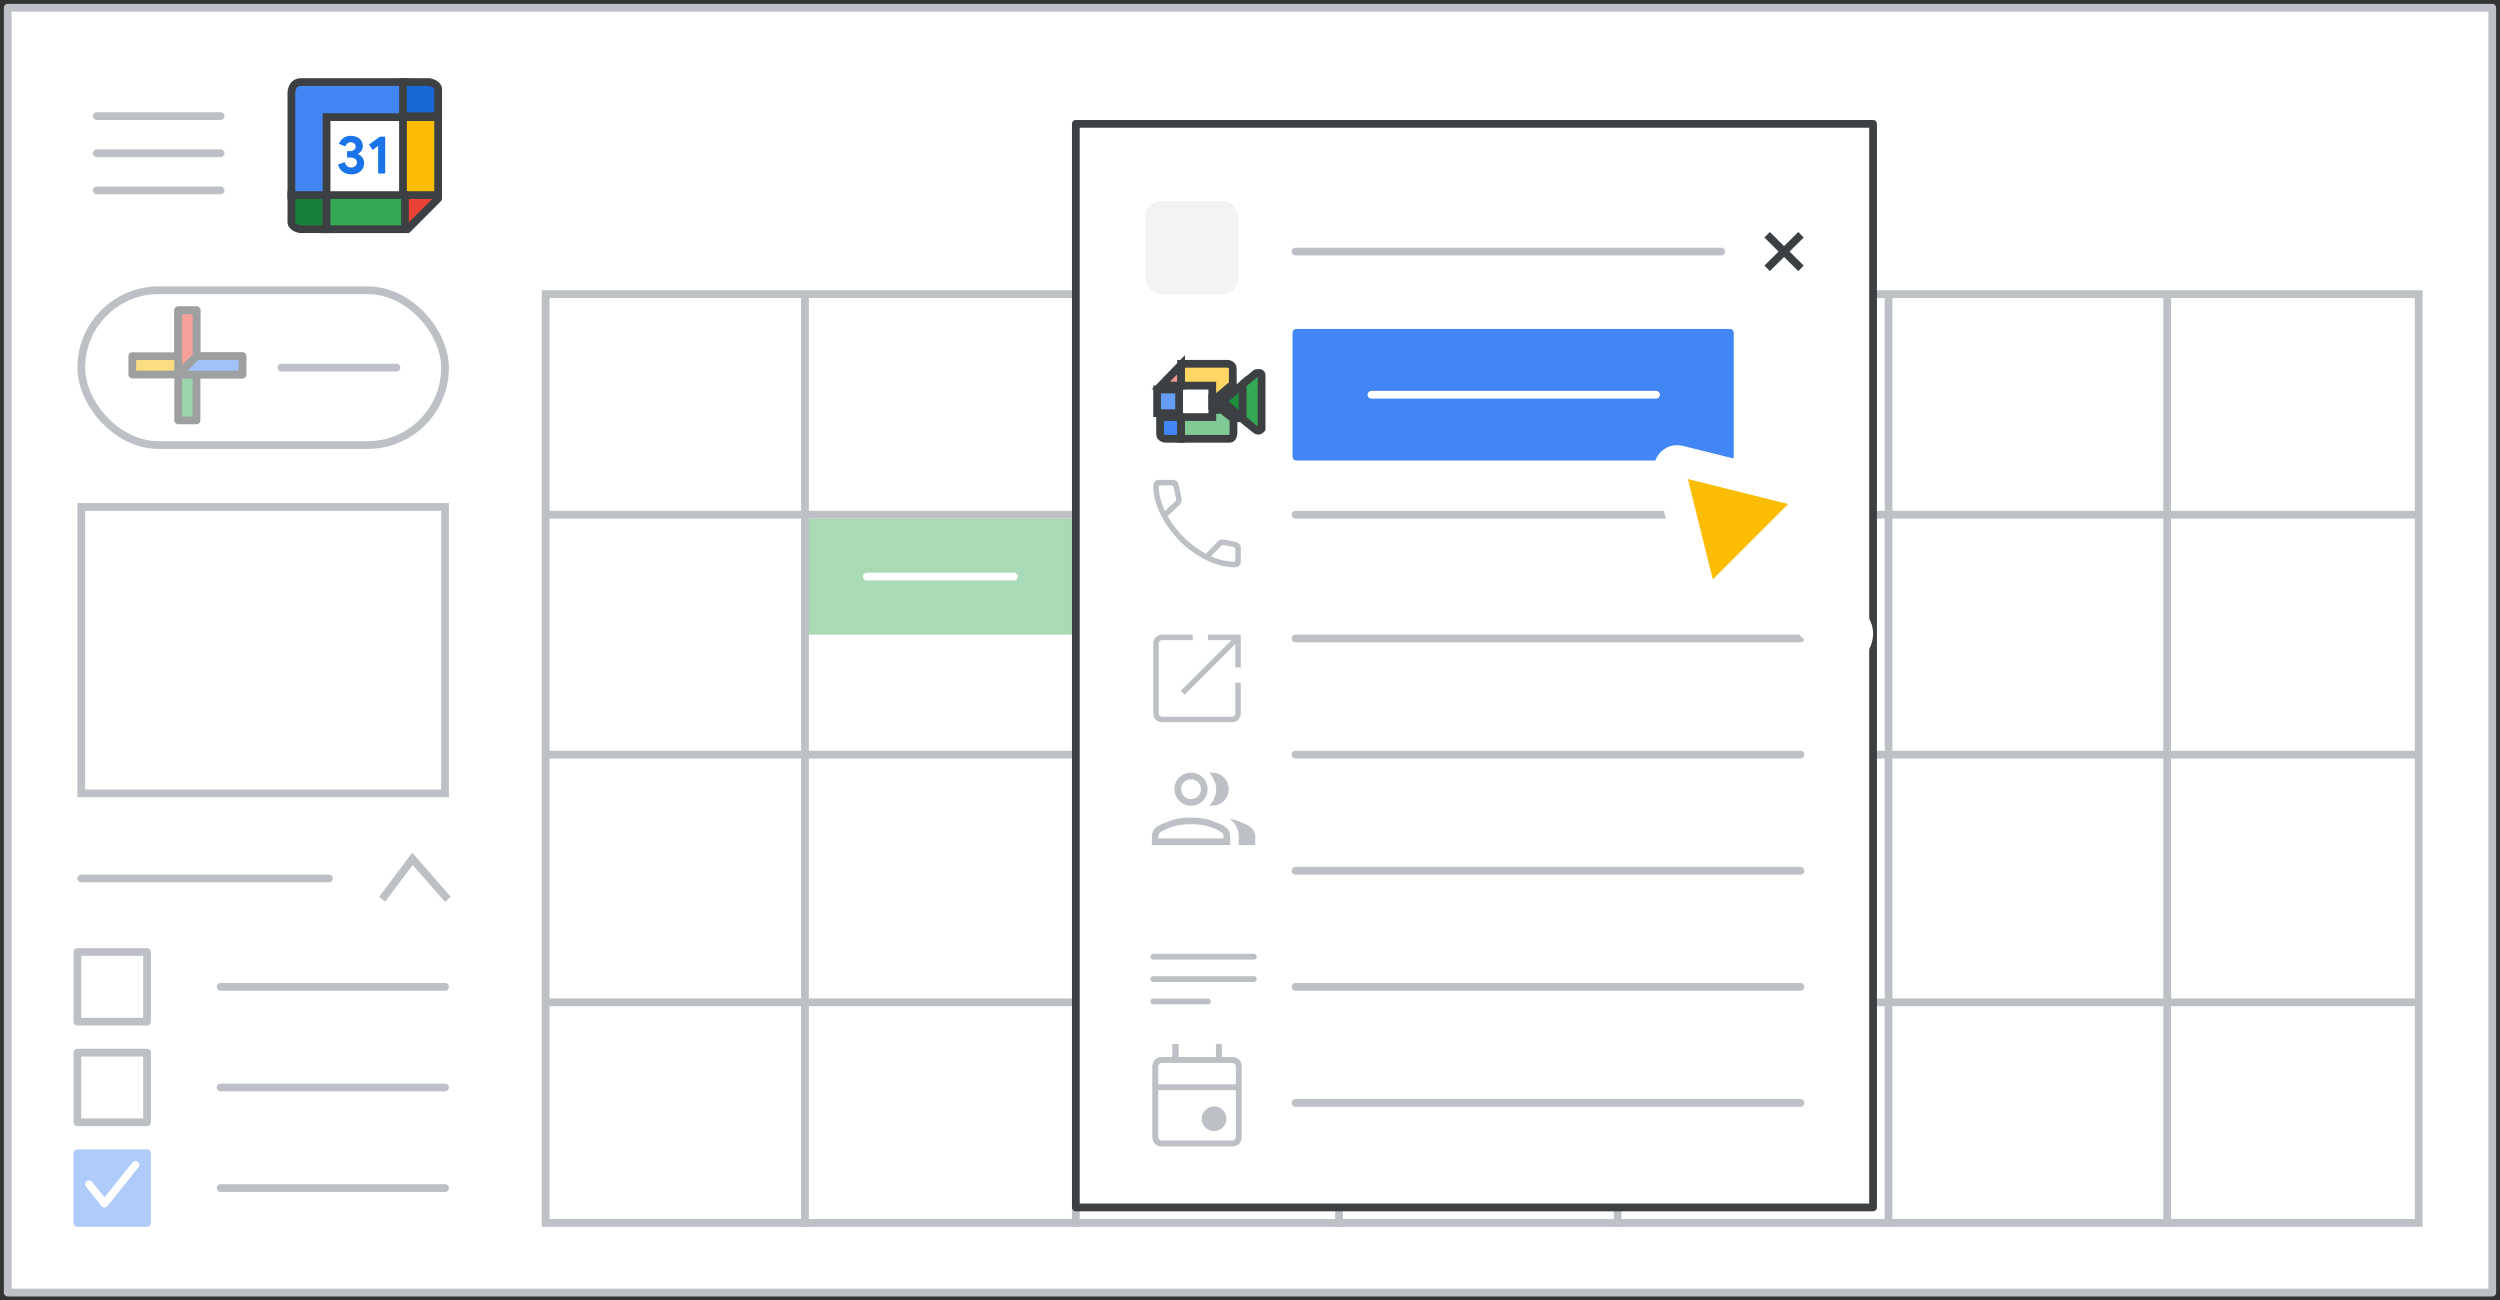 <svg width="323" height="168" viewBox="0 0 323 168" fill="none" xmlns="http://www.w3.org/2000/svg">
<rect x="0" y="0" width="323" height="168" fill="#333333" stroke="none"/>
<g id="meet-join-from-calendar-event">
<g id="meet-join-from-calendar-event_2">
<rect id="border and background" x="1" y="1" width="321" height="166" fill="white" stroke="#BDC1C6" stroke-linejoin="round"/>
<rect id="Rectangle" x="104" y="67" width="35" height="15" fill="#A8DAB5"/>
<g id="calendar grid">
<path id="Line 4" d="M70.632 66.5H312" stroke="#BDC1C6" stroke-linecap="square"/>
<path id="Line 4_2" d="M70.632 97.5H312" stroke="#BDC1C6" stroke-linecap="square"/>
<path id="Line 4_3" d="M70.632 129.5H312" stroke="#BDC1C6" stroke-linecap="square"/>
<path id="Line" d="M104 39V157.998" stroke="#BDC1C6" stroke-linecap="square"/>
<path id="Line_2" d="M139 39V157.998" stroke="#BDC1C6" stroke-linecap="square"/>
<path id="Line_3" d="M173 39V157.998" stroke="#BDC1C6" stroke-linecap="square"/>
<path id="Line_4" d="M209 39V157.998" stroke="#BDC1C6" stroke-linecap="square"/>
<path id="Line_5" d="M244 39V157.998" stroke="#BDC1C6" stroke-linecap="square"/>
<path id="Line_6" d="M280 39V157.998" stroke="#BDC1C6" stroke-linecap="square"/>
</g>
<rect id="calendar border" x="70.5" y="38" width="242" height="120" stroke="#BDC1C6"/>
<path id="Line Copy 6" d="M28.5 127.5H57.5" stroke="#BDC1C6" stroke-linecap="round"/>
<path id="Line Copy 6_2" d="M28.5 140.5H57.5" stroke="#BDC1C6" stroke-linecap="round"/>
<path id="Line Copy 6_3" d="M28.5 153.5H57.5" stroke="#BDC1C6" stroke-linecap="round"/>
<rect id="checkbox" x="10" y="123" width="9" height="9" stroke="#BDC1C6" stroke-linejoin="round"/>
<rect id="checkbox_2" x="10" y="136" width="9" height="9" stroke="#BDC1C6" stroke-linejoin="round"/>
<rect id="checkbox_3" x="10" y="149" width="9" height="9" fill="#AECBFA" stroke="#AECBFA" stroke-linejoin="round"/>
<path id="checkmark" d="M11.5 153L13.5 155.5L17.5 150.5" stroke="white" stroke-linecap="round" stroke-linejoin="round"/>
<g id="my calendars">
<path id="my calendars arrow" d="M49.365 116.191L53.289 110.96L57.865 116.191" stroke="#BDC1C6"/>
<path id="my calendars line" d="M10.5 113.5H42.5" stroke="#BDC1C6" stroke-linecap="round"/>
</g>
<g id="compose button">
<rect id="Rectangle Copy" x="10.5" y="37.5" width="47" height="20" rx="10" fill="white" stroke="#BDC1C6"/>
<path id="Line Copy 7" d="M36.35 47.5H51.222" stroke="#BDC1C6" stroke-linecap="round"/>
<g id="Plus" opacity="0.5">
<g id="Group">
<g id="Rectangle 2">
<rect id="Rectangle_2" x="23.019" y="40.093" width="2.37" height="14.222" fill="#34A853" stroke="#3C4043" stroke-linejoin="round"/>
</g>
<rect id="Rectangle_3" x="31.315" y="46.019" width="2.37" height="14.222" transform="rotate(90 31.315 46.019)" fill="#FBBC04" stroke="#3C4043" stroke-linejoin="round"/>
<path id="Rectangle_4" fill-rule="evenodd" clip-rule="evenodd" d="M23.019 40.093H25.389V47.204L23.019 48.389V40.093Z" fill="#EA4335" stroke="#3C4043" stroke-linejoin="round"/>
<path id="Rectangle_5" fill-rule="evenodd" clip-rule="evenodd" d="M31.315 46.019V48.389H23.018L25.389 46.019H31.315Z" fill="#4285F4" stroke="#3C4043" stroke-linejoin="round"/>
</g>
</g>
</g>
<g id="Calendar icon - illustrated">
<path id="Path 5" fill-rule="evenodd" clip-rule="evenodd" d="M37.647 25.206H42.195V29.616H38.79C38.79 29.616 37.646 29.438 37.646 28.66C37.646 27.882 37.647 25.206 37.647 25.206Z" fill="#188038" stroke="#3C4043"/>
<rect id="white bg" x="42.195" y="15.031" width="10.435" height="10.435" fill="white"/>
<path id="Path" fill-rule="evenodd" clip-rule="evenodd" d="M52.318 15.134H42.195V25.206H37.647V12.05C37.647 12.05 37.611 10.605 38.893 10.605C40.175 10.605 52.318 10.605 52.318 10.605V15.134Z" fill="#4285F4" stroke="#3C4043"/>
<g id="31">
<path id="Path_2" d="M45.377 22.53C44.973 22.53 44.617 22.423 44.309 22.21C44 21.996 43.788 21.686 43.672 21.277L44.535 20.937C44.59 21.164 44.69 21.339 44.834 21.462C44.978 21.585 45.158 21.646 45.377 21.646C45.576 21.646 45.749 21.586 45.895 21.465C46.041 21.345 46.114 21.192 46.114 21.006C46.114 20.807 46.036 20.648 45.881 20.53C45.725 20.411 45.516 20.352 45.251 20.352H44.841V19.524H45.217C45.42 19.524 45.593 19.474 45.735 19.371C45.876 19.269 45.947 19.121 45.947 18.926C45.947 18.768 45.889 18.639 45.773 18.537C45.657 18.435 45.509 18.384 45.328 18.384C45.138 18.384 44.985 18.435 44.869 18.537C44.753 18.639 44.672 18.766 44.625 18.919L43.797 18.578C43.895 18.3 44.074 18.059 44.337 17.855C44.599 17.651 44.931 17.549 45.335 17.549C45.632 17.549 45.897 17.605 46.131 17.716C46.365 17.827 46.547 17.979 46.677 18.171C46.807 18.364 46.872 18.581 46.872 18.822C46.872 19.077 46.813 19.295 46.695 19.476C46.577 19.657 46.434 19.789 46.267 19.872V19.928C46.499 20.021 46.687 20.167 46.83 20.366C46.974 20.566 47.046 20.807 47.046 21.09C47.046 21.363 46.977 21.609 46.837 21.827C46.698 22.045 46.502 22.217 46.249 22.342C45.997 22.467 45.706 22.53 45.377 22.53Z" fill="#1A73E8"/>
<path id="Path_3" d="M48.855 18.85L48.139 19.371L47.679 18.669L49.078 17.66H49.766V22.418H48.855V18.85Z" fill="#1A73E8"/>
</g>
<path id="Path 5_2" fill-rule="evenodd" clip-rule="evenodd" d="M56.612 15.015H52.064V10.605H55.469C55.469 10.605 56.613 10.783 56.613 11.561C56.613 12.339 56.612 15.015 56.612 15.015Z" fill="#1967D2" stroke="#3C4043"/>
<path id="Path 3" fill-rule="evenodd" clip-rule="evenodd" d="M52.065 30V25.324H56.95L52.065 30Z" fill="#EA4335"/>
<path id="Line_7" d="M56.6 25.652L52.653 29.617" stroke="#3C4043" stroke-linecap="round"/>
<path id="Path 2" fill-rule="evenodd" clip-rule="evenodd" d="M52.065 15.134H56.605V25.206H52.065L52.065 15.134Z" fill="#FBBC04" stroke="#3C4043"/>
<path id="Path 4" fill-rule="evenodd" clip-rule="evenodd" d="M42.195 25.206V29.616H52.318V25.206H42.195Z" fill="#34A853" stroke="#3C4043"/>
</g>
<rect id="Rectangle_6" x="10.5" y="65.5" width="47" height="37" stroke="#BDC1C6"/>
<g id="popup">
<rect id="popup bg" x="139" y="16" width="103" height="140" fill="white"/>
<rect id="popup bg_2" x="148" y="26" width="12" height="12" rx="2" fill="#F1F3F4"/>
<path id="add title text line" d="M167.381 66.5H232.622" stroke="#BDC1C6" stroke-linecap="round"/>
<g id="event_BASELINE_P900_24dp">
<g id="Shape">
<path fill-rule="evenodd" clip-rule="evenodd" d="M150.102 148C149.783 148 149.52 147.896 149.312 147.688C149.104 147.48 149 147.217 149 146.898V137.791C149 137.473 149.104 137.21 149.312 137.001C149.52 136.793 149.783 136.689 150.102 136.689H151.571V135H152.158V136.689H157.226V135H157.74V136.689H159.209C159.527 136.689 159.79 136.793 159.999 137.001C160.207 137.21 160.311 137.473 160.311 137.791V146.898C160.311 147.217 160.207 147.48 159.999 147.688C159.79 147.896 159.527 148 159.209 148H150.102ZM156.859 146.017C156.455 146.017 156.109 145.873 155.822 145.586C155.534 145.298 155.39 144.952 155.39 144.548C155.39 144.144 155.534 143.798 155.822 143.51C156.109 143.223 156.455 143.079 156.859 143.079C157.263 143.079 157.609 143.223 157.897 143.51C158.184 143.798 158.328 144.144 158.328 144.548C158.328 144.952 158.184 145.298 157.897 145.586C157.609 145.873 157.263 146.017 156.859 146.017ZM159.209 147.486H150.102C149.955 147.486 149.82 147.425 149.698 147.302C149.575 147.18 149.514 147.045 149.514 146.898V140.729H159.797V146.898C159.797 147.045 159.735 147.18 159.613 147.302C159.491 147.425 159.356 147.486 159.209 147.486ZM149.514 140.215H159.797V137.791C159.797 137.644 159.735 137.509 159.613 137.387C159.491 137.265 159.356 137.203 159.209 137.203H150.102C149.955 137.203 149.82 137.265 149.698 137.387C149.575 137.509 149.514 137.644 149.514 137.791V140.215Z" fill="#BDC1C6"/>
<path d="M151.571 136.689V136.814H151.696V136.689H151.571ZM151.571 135V134.875H151.446V135H151.571ZM152.158 135H152.283V134.875H152.158V135ZM152.158 136.689H152.033V136.814H152.158V136.689ZM157.226 136.689V136.814H157.351V136.689H157.226ZM157.226 135V134.875H157.101V135H157.226ZM157.74 135H157.865V134.875H157.74V135ZM157.74 136.689H157.615V136.814H157.74V136.689ZM155.822 145.586L155.733 145.674H155.733L155.822 145.586ZM155.822 143.51L155.733 143.422H155.733L155.822 143.51ZM157.897 143.51L157.985 143.422L157.985 143.422L157.897 143.51ZM157.897 145.586L157.985 145.674L157.985 145.674L157.897 145.586ZM149.698 147.302L149.786 147.214H149.786L149.698 147.302ZM149.514 140.729V140.604H149.389V140.729H149.514ZM159.797 140.729H159.922V140.604H159.797V140.729ZM159.613 147.302L159.525 147.214L159.613 147.302ZM159.797 140.215V140.34H159.922V140.215H159.797ZM149.514 140.215H149.389V140.34H149.514V140.215ZM159.613 137.387L159.525 137.475V137.475L159.613 137.387ZM149.224 147.776C149.457 148.01 149.753 148.125 150.102 148.125V147.875C149.814 147.875 149.583 147.782 149.401 147.599L149.224 147.776ZM148.875 146.898C148.875 147.247 148.99 147.543 149.224 147.776L149.401 147.599C149.218 147.417 149.125 147.186 149.125 146.898H148.875ZM148.875 137.791V146.898H149.125V137.791H148.875ZM149.224 136.913C148.99 137.147 148.875 137.443 148.875 137.791H149.125C149.125 137.503 149.218 137.272 149.401 137.09L149.224 136.913ZM150.102 136.564C149.753 136.564 149.457 136.679 149.224 136.913L149.401 137.09C149.583 136.907 149.814 136.814 150.102 136.814V136.564ZM151.571 136.564H150.102V136.814H151.571V136.564ZM151.446 135V136.689H151.696V135H151.446ZM152.158 134.875H151.571V135.125H152.158V134.875ZM152.283 136.689V135H152.033V136.689H152.283ZM157.226 136.564H152.158V136.814H157.226V136.564ZM157.101 135V136.689H157.351V135H157.101ZM157.74 134.875H157.226V135.125H157.74V134.875ZM157.865 136.689V135H157.615V136.689H157.865ZM159.209 136.564H157.74V136.814H159.209V136.564ZM160.087 136.913C159.853 136.679 159.557 136.564 159.209 136.564V136.814C159.497 136.814 159.728 136.907 159.91 137.09L160.087 136.913ZM160.436 137.791C160.436 137.443 160.321 137.147 160.087 136.913L159.91 137.09C160.093 137.272 160.186 137.503 160.186 137.791H160.436ZM160.436 146.898V137.791H160.186V146.898H160.436ZM160.087 147.776C160.321 147.543 160.436 147.247 160.436 146.898H160.186C160.186 147.186 160.093 147.417 159.91 147.599L160.087 147.776ZM159.209 148.125C159.557 148.125 159.853 148.01 160.087 147.776L159.91 147.599C159.728 147.782 159.497 147.875 159.209 147.875V148.125ZM150.102 148.125H159.209V147.875H150.102V148.125ZM155.733 145.674C156.044 145.985 156.421 146.142 156.859 146.142V145.892C156.488 145.892 156.174 145.762 155.91 145.497L155.733 145.674ZM155.265 144.548C155.265 144.985 155.422 145.363 155.733 145.674L155.91 145.497C155.645 145.233 155.515 144.919 155.515 144.548H155.265ZM155.733 143.422C155.422 143.733 155.265 144.111 155.265 144.548H155.515C155.515 144.178 155.645 143.863 155.91 143.599L155.733 143.422ZM156.859 142.954C156.421 142.954 156.044 143.111 155.733 143.422L155.91 143.599C156.174 143.334 156.488 143.204 156.859 143.204V142.954ZM157.985 143.422C157.674 143.111 157.296 142.954 156.859 142.954V143.204C157.229 143.204 157.544 143.334 157.808 143.599L157.985 143.422ZM158.453 144.548C158.453 144.111 158.296 143.733 157.985 143.422L157.808 143.599C158.072 143.863 158.203 144.177 158.203 144.548H158.453ZM157.985 145.674C158.296 145.363 158.453 144.985 158.453 144.548H158.203C158.203 144.919 158.072 145.233 157.808 145.498L157.985 145.674ZM156.859 146.142C157.296 146.142 157.674 145.985 157.985 145.674L157.808 145.497C157.544 145.762 157.229 145.892 156.859 145.892V146.142ZM150.102 147.611H159.209V147.361H150.102V147.611ZM149.609 147.391C149.751 147.532 149.916 147.611 150.102 147.611V147.361C149.994 147.361 149.89 147.317 149.786 147.214L149.609 147.391ZM149.389 146.898C149.389 147.084 149.468 147.249 149.609 147.391L149.786 147.214C149.683 147.11 149.639 147.006 149.639 146.898H149.389ZM149.389 140.729V146.898H149.639V140.729H149.389ZM159.797 140.604H149.514V140.854H159.797V140.604ZM159.922 146.898V140.729H159.672V146.898H159.922ZM159.701 147.391C159.843 147.249 159.922 147.084 159.922 146.898H159.672C159.672 147.006 159.628 147.11 159.525 147.214L159.701 147.391ZM159.209 147.611C159.395 147.611 159.56 147.532 159.701 147.391L159.525 147.214C159.421 147.317 159.317 147.361 159.209 147.361V147.611ZM159.797 140.09H149.514V140.34H159.797V140.09ZM159.672 137.791V140.215H159.922V137.791H159.672ZM159.525 137.475C159.628 137.579 159.672 137.683 159.672 137.791H159.922C159.922 137.605 159.843 137.44 159.701 137.299L159.525 137.475ZM159.209 137.328C159.317 137.328 159.421 137.372 159.525 137.475L159.701 137.299C159.56 137.157 159.395 137.078 159.209 137.078V137.328ZM150.102 137.328H159.209V137.078H150.102V137.328ZM149.786 137.475C149.89 137.372 149.994 137.328 150.102 137.328V137.078C149.916 137.078 149.751 137.157 149.609 137.299L149.786 137.475ZM149.639 137.791C149.639 137.683 149.683 137.579 149.786 137.475L149.609 137.299C149.468 137.44 149.389 137.605 149.389 137.791H149.639ZM149.639 140.215V137.791H149.389V140.215H149.639Z" fill="#BDC1C6"/>
</g>
</g>
<g id="format text icon">
<path id="add title text line_2" d="M149 123.607H162" stroke="#BDC1C6" stroke-width="0.75" stroke-linecap="round"/>
<path id="add title text line_3" d="M149 126.496H162" stroke="#BDC1C6" stroke-width="0.75" stroke-linecap="round"/>
<path id="add title text line_4" d="M149 129.385H156.081" stroke="#BDC1C6" stroke-width="0.75" stroke-linecap="round"/>
</g>
<g id="Logos/meet">
<g id="Group_2">
<rect id="Rectangle_7" x="149.5" y="50.324" width="2.838" height="3.06" fill="#669DF6" stroke="#3C4043"/>
<path id="Path_4" fill-rule="evenodd" clip-rule="evenodd" d="M152.599 47.119L149.977 49.824H152.599V47.119Z" fill="#F29891" stroke="#3C4043"/>
<path id="Path 2_2" fill-rule="evenodd" clip-rule="evenodd" d="M152.599 47H158.693C158.693 47 159.276 47.135 159.276 47.579C159.276 48.022 159.276 49.638 159.276 49.638L156.624 51.854V49.824H152.599V47Z" fill="#FDD663" stroke="#3C4043"/>
<path id="Path 3_2" fill-rule="evenodd" clip-rule="evenodd" d="M149.982 53.884H152.599V56.692H150.562C150.562 56.692 149.883 56.62 149.883 56.105C149.883 55.591 149.883 53.884 149.883 53.884H149.982Z" fill="#4285F4" stroke="#3C4043"/>
<path id="Path 4_2" fill-rule="evenodd" clip-rule="evenodd" d="M152.599 53.884H156.631V51.966L159.365 54.114V55.922C159.365 55.922 159.36 56.692 158.889 56.692C158.417 56.692 152.599 56.692 152.599 56.692V53.884Z" fill="#81C995" stroke="#3C4043"/>
<path id="Path 7" fill-rule="evenodd" clip-rule="evenodd" d="M157.991 52.429L160.42 54.54L160.359 53.966L158.034 51.967L157.95 52.038L157.991 52.429Z" fill="#81C995"/>
<path id="Path 5_3" fill-rule="evenodd" clip-rule="evenodd" d="M157.998 51.854L160.555 49.638V54.114L157.998 51.854Z" fill="#1E8E3E" stroke="#3C4043"/>
<g id="Path 6">
<path fill-rule="evenodd" clip-rule="evenodd" d="M160.555 49.638L162.265 48.232C162.265 48.232 163 48.008 163 48.472C163 48.935 163 55.407 163 55.407C163 55.407 162.688 55.785 162.356 55.596C162.139 55.473 161.561 54.999 160.622 54.173C160.6 54.154 160.555 54.114 160.555 54.114C160.555 54.114 160.555 51.904 160.555 49.693" fill="#34A853"/>
<path d="M160.555 49.638L162.265 48.232C162.265 48.232 163 48.008 163 48.472C163 48.935 163 55.407 163 55.407C163 55.407 162.688 55.785 162.356 55.596C162.139 55.473 161.561 54.999 160.622 54.173C160.6 54.154 160.555 54.114 160.555 54.114C160.555 54.114 160.555 51.904 160.555 49.693" stroke="#3C4043"/>
</g>
</g>
<rect id="Rectangle_8" x="156.538" y="52.385" width="1.077" height="1.077" fill="#3C4043"/>
<rect id="Rectangle_9" x="159.715" y="53.462" width="0.573" height="1.077" fill="#3C4043"/>
</g>
<g id="group_BASELINE_P900_24dp">
<g id="Shape_2">
<path fill-rule="evenodd" clip-rule="evenodd" d="M153.88 103.919C153.333 103.919 152.869 103.729 152.487 103.347C152.104 102.967 151.913 102.504 151.913 101.96C151.913 101.415 152.104 100.953 152.487 100.572C152.869 100.191 153.333 100 153.88 100C154.426 100 154.89 100.191 155.273 100.572C155.655 100.953 155.846 101.415 155.846 101.96C155.846 102.504 155.655 102.967 155.273 103.347C154.89 103.729 154.426 103.919 153.88 103.919ZM149 108.056V109H158.759V108.056C158.759 107.742 158.677 107.479 158.514 107.267C158.35 107.055 158.128 106.883 157.849 106.75C157.254 106.472 156.668 106.245 156.091 106.069C155.515 105.894 154.778 105.806 153.88 105.806C152.981 105.806 152.244 105.894 151.668 106.069C151.091 106.245 150.505 106.472 149.91 106.75C149.631 106.883 149.41 107.055 149.246 107.267C149.082 107.479 149 107.742 149 108.056ZM160.27 106.378C160.003 106.263 159.73 106.169 159.451 106.097C159.694 106.339 159.882 106.629 160.015 106.968C160.149 107.306 160.216 107.669 160.216 108.056V109H162V108.056C162 107.778 161.918 107.524 161.754 107.294C161.59 107.065 161.369 106.883 161.09 106.75C160.81 106.617 160.537 106.493 160.27 106.378ZM158.004 103.347C158.386 102.967 158.577 102.504 158.577 101.96C158.577 101.415 158.386 100.953 158.004 100.572C157.621 100.191 157.157 100 156.611 100C156.817 100.29 156.984 100.599 157.112 100.925C157.239 101.252 157.303 101.597 157.303 101.96C157.303 102.323 157.242 102.67 157.12 103.003C156.999 103.336 156.829 103.641 156.611 103.919C157.157 103.919 157.621 103.729 158.004 103.347ZM158.249 108.492V108.056C158.249 107.875 158.204 107.718 158.113 107.585C158.022 107.452 157.849 107.319 157.594 107.185C157.084 106.907 156.538 106.692 155.955 106.541C155.373 106.39 154.681 106.315 153.88 106.315C153.078 106.315 152.387 106.39 151.804 106.541C151.221 106.692 150.675 106.907 150.165 107.185C149.91 107.319 149.738 107.452 149.647 107.585C149.555 107.718 149.51 107.875 149.51 108.056V108.492H158.249ZM154.909 102.985C154.623 103.269 154.28 103.411 153.88 103.411C153.479 103.411 153.136 103.269 152.851 102.985C152.566 102.7 152.423 102.359 152.423 101.96C152.423 101.56 152.566 101.219 152.851 100.935C153.136 100.65 153.479 100.508 153.88 100.508C154.28 100.508 154.623 100.65 154.909 100.935C155.194 101.219 155.336 101.56 155.336 101.96C155.336 102.359 155.194 102.7 154.909 102.985Z" fill="#BDC1C6"/>
<path d="M152.487 103.347L152.611 103.224L152.611 103.223L152.487 103.347ZM152.487 100.572L152.611 100.696L152.611 100.696L152.487 100.572ZM155.273 100.572L155.149 100.696H155.149L155.273 100.572ZM155.273 103.347L155.149 103.223H155.149L155.273 103.347ZM149 109H148.825V109.175H149V109ZM158.759 109V109.175H158.934V109H158.759ZM158.514 107.267L158.652 107.16L158.652 107.159L158.514 107.267ZM157.849 106.75L157.924 106.592L157.923 106.591L157.849 106.75ZM156.091 106.069L156.142 105.902L156.142 105.902L156.091 106.069ZM151.668 106.069L151.617 105.902L151.617 105.902L151.668 106.069ZM149.91 106.75L149.836 106.591L149.835 106.592L149.91 106.75ZM149.246 107.267L149.385 107.374L149.385 107.374L149.246 107.267ZM159.451 106.097L159.495 105.927L158.87 105.765L159.327 106.221L159.451 106.097ZM160.27 106.378L160.34 106.217L160.339 106.217L160.27 106.378ZM160.015 106.968L159.853 107.032L160.015 106.968ZM160.216 109H160.041V109.175H160.216V109ZM162 109V109.175H162.175V109H162ZM161.754 107.294L161.611 107.396L161.611 107.396L161.754 107.294ZM161.09 106.75L161.014 106.908L161.09 106.75ZM158.004 103.347L157.88 103.223V103.223L158.004 103.347ZM158.004 100.572L157.88 100.696V100.696L158.004 100.572ZM156.611 100V99.825H156.272L156.468 100.101L156.611 100ZM157.112 100.925L157.275 100.862L157.275 100.862L157.112 100.925ZM157.12 103.003L157.285 103.063L157.285 103.063L157.12 103.003ZM156.611 103.919L156.473 103.811L156.251 104.094H156.611V103.919ZM158.249 108.492V108.667H158.424V108.492H158.249ZM158.113 107.585L158.258 107.486L158.257 107.486L158.113 107.585ZM157.594 107.185L157.51 107.339L157.513 107.341L157.594 107.185ZM155.955 106.541L155.999 106.372L155.999 106.372L155.955 106.541ZM151.804 106.541L151.76 106.372L151.76 106.372L151.804 106.541ZM150.165 107.185L150.246 107.341L150.249 107.339L150.165 107.185ZM149.647 107.585L149.791 107.684L149.791 107.683L149.647 107.585ZM149.51 108.492H149.335V108.667H149.51V108.492ZM154.909 102.985L155.032 103.108H155.032L154.909 102.985ZM152.851 102.985L152.975 102.861L152.975 102.86L152.851 102.985ZM152.851 100.935L152.975 101.059L152.975 101.059L152.851 100.935ZM154.909 100.935L155.032 100.811L155.032 100.811L154.909 100.935ZM152.363 103.471C152.779 103.886 153.288 104.094 153.88 104.094V103.744C153.379 103.744 152.96 103.572 152.611 103.224L152.363 103.471ZM151.738 101.96C151.738 102.55 151.948 103.057 152.364 103.471L152.611 103.223C152.261 102.876 152.088 102.458 152.088 101.96H151.738ZM152.364 100.448C151.948 100.862 151.738 101.369 151.738 101.96H152.088C152.088 101.461 152.261 101.044 152.611 100.696L152.364 100.448ZM153.88 99.825C153.288 99.825 152.779 100.034 152.363 100.448L152.611 100.696C152.96 100.348 153.379 100.175 153.88 100.175V99.825ZM155.396 100.448C154.98 100.034 154.471 99.825 153.88 99.825V100.175C154.38 100.175 154.8 100.348 155.149 100.696L155.396 100.448ZM156.021 101.96C156.021 101.369 155.812 100.862 155.396 100.448L155.149 100.696C155.498 101.044 155.671 101.461 155.671 101.96H156.021ZM155.396 103.471C155.812 103.057 156.021 102.55 156.021 101.96H155.671C155.671 102.458 155.498 102.876 155.149 103.223L155.396 103.471ZM153.88 104.094C154.471 104.094 154.98 103.886 155.396 103.471L155.149 103.223C154.8 103.572 154.38 103.744 153.88 103.744V104.094ZM149.175 109V108.056H148.825V109H149.175ZM158.759 108.825H149V109.175H158.759V108.825ZM158.584 108.056V109H158.934V108.056H158.584ZM158.375 107.374C158.511 107.55 158.584 107.774 158.584 108.056H158.934C158.934 107.71 158.843 107.408 158.652 107.16L158.375 107.374ZM157.773 106.908C158.032 107.031 158.23 107.187 158.375 107.374L158.652 107.159C158.469 106.923 158.224 106.735 157.924 106.592L157.773 106.908ZM156.04 106.237C156.609 106.41 157.187 106.633 157.775 106.909L157.923 106.591C157.321 106.31 156.728 106.08 156.142 105.902L156.04 106.237ZM153.88 105.981C154.768 105.981 155.487 106.068 156.04 106.237L156.142 105.902C155.543 105.72 154.787 105.631 153.88 105.631V105.981ZM151.719 106.237C152.272 106.068 152.991 105.981 153.88 105.981V105.631C152.972 105.631 152.216 105.72 151.617 105.902L151.719 106.237ZM149.985 106.909C150.572 106.633 151.15 106.41 151.719 106.237L151.617 105.902C151.031 106.08 150.438 106.31 149.836 106.591L149.985 106.909ZM149.385 107.374C149.529 107.187 149.727 107.031 149.986 106.908L149.835 106.592C149.535 106.735 149.291 106.923 149.108 107.16L149.385 107.374ZM149.175 108.056C149.175 107.774 149.248 107.55 149.385 107.374L149.108 107.16C148.916 107.407 148.825 107.71 148.825 108.056H149.175ZM159.407 106.266C159.678 106.336 159.942 106.427 160.201 106.538L160.339 106.217C160.064 106.099 159.783 106.002 159.495 105.927L159.407 106.266ZM160.178 106.904C160.036 106.544 159.835 106.233 159.575 105.973L159.327 106.221C159.552 106.445 159.727 106.714 159.853 107.032L160.178 106.904ZM160.391 108.056C160.391 107.649 160.32 107.264 160.178 106.904L159.853 107.032C159.978 107.349 160.041 107.69 160.041 108.056H160.391ZM160.391 109V108.056H160.041V109H160.391ZM162 108.825H160.216V109.175H162V108.825ZM161.825 108.056V109H162.175V108.056H161.825ZM161.611 107.396C161.755 107.597 161.825 107.815 161.825 108.056H162.175C162.175 107.741 162.081 107.452 161.896 107.193L161.611 107.396ZM161.014 106.908C161.269 107.029 161.467 107.193 161.611 107.396L161.896 107.193C161.714 106.937 161.468 106.737 161.165 106.592L161.014 106.908ZM160.201 106.538C160.466 106.653 160.737 106.776 161.014 106.908L161.165 106.592C160.884 106.458 160.609 106.333 160.34 106.217L160.201 106.538ZM158.402 101.96C158.402 102.458 158.229 102.876 157.88 103.223L158.127 103.471C158.543 103.057 158.752 102.55 158.752 101.96H158.402ZM157.88 100.696C158.229 101.044 158.402 101.461 158.402 101.96H158.752C158.752 101.369 158.543 100.862 158.127 100.448L157.88 100.696ZM156.611 100.175C157.111 100.175 157.531 100.348 157.88 100.696L158.127 100.448C157.712 100.034 157.203 99.825 156.611 99.825V100.175ZM157.275 100.862C157.142 100.522 156.968 100.2 156.753 99.899L156.468 100.101C156.666 100.38 156.826 100.676 156.949 100.989L157.275 100.862ZM157.478 101.96C157.478 101.576 157.41 101.209 157.275 100.862L156.949 100.989C157.068 101.295 157.128 101.618 157.128 101.96H157.478ZM157.285 103.063C157.413 102.711 157.478 102.343 157.478 101.96H157.128C157.128 102.303 157.07 102.63 156.956 102.943L157.285 103.063ZM156.748 104.027C156.978 103.735 157.157 103.413 157.285 103.063L156.956 102.943C156.841 103.258 156.68 103.548 156.473 103.811L156.748 104.027ZM157.88 103.223C157.531 103.572 157.111 103.744 156.611 103.744V104.094C157.203 104.094 157.712 103.886 158.127 103.471L157.88 103.223ZM158.074 108.056V108.492H158.424V108.056H158.074ZM157.969 107.683C158.037 107.784 158.074 107.906 158.074 108.056H158.424C158.424 107.844 158.371 107.652 158.258 107.486L157.969 107.683ZM157.513 107.341C157.759 107.469 157.902 107.586 157.969 107.684L158.257 107.486C158.142 107.317 157.938 107.168 157.675 107.03L157.513 107.341ZM155.911 106.71C156.48 106.858 157.013 107.068 157.51 107.339L157.678 107.032C157.155 106.747 156.595 106.527 155.999 106.372L155.911 106.71ZM153.88 106.49C154.67 106.49 155.347 106.564 155.911 106.71L155.999 106.372C155.398 106.216 154.691 106.14 153.88 106.14V106.49ZM151.848 106.71C152.412 106.564 153.089 106.49 153.88 106.49V106.14C153.068 106.14 152.361 106.216 151.76 106.372L151.848 106.71ZM150.249 107.339C150.746 107.068 151.279 106.858 151.848 106.71L151.76 106.372C151.164 106.527 150.604 106.747 150.081 107.032L150.249 107.339ZM149.791 107.683C149.858 107.586 150 107.469 150.246 107.341L150.084 107.03C149.821 107.168 149.617 107.317 149.502 107.486L149.791 107.683ZM149.685 108.056C149.685 107.906 149.722 107.784 149.791 107.684L149.502 107.486C149.389 107.651 149.335 107.844 149.335 108.056H149.685ZM149.685 108.492V108.056H149.335V108.492H149.685ZM158.249 108.317H149.51V108.667H158.249V108.317ZM153.88 103.586C154.327 103.586 154.714 103.425 155.032 103.108L154.785 102.861C154.532 103.113 154.233 103.236 153.88 103.236V103.586ZM152.728 103.108C153.045 103.425 153.432 103.586 153.88 103.586V103.236C153.526 103.236 153.227 103.113 152.975 102.861L152.728 103.108ZM152.248 101.96C152.248 102.406 152.41 102.792 152.728 103.109L152.975 102.86C152.722 102.609 152.598 102.312 152.598 101.96H152.248ZM152.728 100.811C152.41 101.127 152.248 101.513 152.248 101.96H152.598C152.598 101.608 152.722 101.31 152.975 101.059L152.728 100.811ZM153.88 100.333C153.432 100.333 153.045 100.494 152.728 100.811L152.975 101.059C153.227 100.807 153.526 100.683 153.88 100.683V100.333ZM155.032 100.811C154.714 100.494 154.327 100.333 153.88 100.333V100.683C154.233 100.683 154.532 100.807 154.785 101.059L155.032 100.811ZM155.511 101.96C155.511 101.514 155.35 101.127 155.032 100.811L154.785 101.059C155.037 101.31 155.161 101.607 155.161 101.96H155.511ZM155.032 103.108C155.35 102.792 155.511 102.406 155.511 101.96H155.161C155.161 102.312 155.037 102.609 154.785 102.861L155.032 103.108Z" fill="#BDC1C6"/>
</g>
</g>
<g id="UI button">
<rect id="Rectangle_10" x="167.5" y="43" width="56" height="16" fill="#4285F4" stroke="#4285F4" stroke-linejoin="round"/>
<path id="Line_8" d="M177.192 51H213.963" stroke="white" stroke-linecap="round"/>
</g>
<g id="Icons/close-sm">
<path id="Line 8" d="M228.667 30.682L232.333 34.318" stroke="#3C4043" stroke-linecap="square"/>
<path id="Line 8_2" d="M232.333 30.682L228.667 34.318" stroke="#3C4043" stroke-linecap="square"/>
</g>
<rect id="popup border" x="139" y="16" width="103" height="140" stroke="#3C4043" stroke-linejoin="round"/>
<path id="add title text line_5" d="M167.381 112.5H232.622" stroke="#BDC1C6" stroke-linecap="round"/>
<path id="add title text line_6" d="M167.381 127.5H232.622" stroke="#BDC1C6" stroke-linecap="round"/>
<path id="add title text line_7" d="M167.381 97.5H232.622" stroke="#BDC1C6" stroke-linecap="round"/>
<path id="add title text line_8" d="M167.381 82.5H232.622" stroke="#BDC1C6" stroke-linecap="round"/>
<path id="add title text line_9" d="M167.381 142.5H232.622" stroke="#BDC1C6" stroke-linecap="round"/>
<path id="add title text line_10" d="M167.381 32.5H222.381" stroke="#BDC1C6" stroke-linecap="round"/>
<g id="call_BASELINE_P900">
<path id="Shape_3" fill-rule="evenodd" clip-rule="evenodd" d="M159.563 73.292C158.33 73.292 157.083 72.978 155.82 72.35C154.557 71.721 153.422 70.9 152.414 69.887C151.407 68.873 150.586 67.738 149.952 66.481C149.317 65.225 149 63.98 149 62.747C149 62.533 149.071 62.356 149.213 62.213C149.356 62.071 149.533 62 149.747 62H151.49C151.703 62 151.881 62.059 152.023 62.178C152.165 62.296 152.254 62.456 152.29 62.658L152.646 64.347C152.681 64.537 152.678 64.706 152.637 64.854C152.595 65.002 152.515 65.13 152.397 65.237L150.849 66.695C151.478 67.75 152.192 68.671 152.993 69.46C153.793 70.248 154.726 70.945 155.793 71.549L157.305 69.985C157.423 69.866 157.557 69.783 157.705 69.736C157.853 69.688 158.01 69.682 158.176 69.718L159.67 70.02C159.859 70.068 160.014 70.162 160.132 70.305C160.251 70.447 160.31 70.619 160.31 70.82V72.545C160.31 72.759 160.239 72.937 160.097 73.079C159.954 73.221 159.777 73.292 159.563 73.292ZM150.494 66.019L151.863 64.774C151.91 64.727 151.94 64.673 151.952 64.614C151.964 64.555 151.964 64.496 151.952 64.436L151.632 62.925C151.608 62.854 151.576 62.8 151.534 62.765C151.493 62.729 151.436 62.711 151.365 62.711H149.907C149.848 62.711 149.8 62.729 149.765 62.765C149.729 62.8 149.711 62.848 149.711 62.907C149.723 63.393 149.797 63.9 149.934 64.427C150.07 64.955 150.257 65.486 150.494 66.019ZM159.545 72.528C159.51 72.563 159.468 72.581 159.421 72.581C159.018 72.569 158.544 72.507 157.998 72.394C157.453 72.282 156.937 72.107 156.451 71.87L157.803 70.5C157.85 70.453 157.895 70.423 157.936 70.411C157.978 70.4 158.022 70.4 158.069 70.411L159.385 70.678C159.456 70.702 159.51 70.737 159.545 70.785C159.581 70.832 159.599 70.891 159.599 70.963V72.385C159.599 72.445 159.581 72.492 159.545 72.528Z" fill="#BDC1C6"/>
</g>
</g>
<g id="Cursor">
<g id="Union">
<mask id="path-72-outside-1_1_43900" maskUnits="userSpaceOnUse" x="205.038" y="49.084" width="44.548" height="44.548" fill="black">
<rect fill="white" x="205.038" y="49.084" width="44.548" height="44.548"/>
<path fill-rule="evenodd" clip-rule="evenodd" d="M216.936 59.547C216.204 59.365 215.542 60.027 215.724 60.759L219.781 77.059C219.969 77.814 220.909 78.074 221.459 77.524L226.139 72.844L236.589 83.294C237.37 84.075 238.636 84.075 239.417 83.294C240.198 82.513 240.198 81.247 239.417 80.466L228.968 70.016L233.702 65.282C234.251 64.732 233.991 63.792 233.236 63.604L216.936 59.547Z"/>
</mask>
<path fill-rule="evenodd" clip-rule="evenodd" d="M216.936 59.547C216.204 59.365 215.542 60.027 215.724 60.759L219.781 77.059C219.969 77.814 220.909 78.074 221.459 77.524L226.139 72.844L236.589 83.294C237.37 84.075 238.636 84.075 239.417 83.294C240.198 82.513 240.198 81.247 239.417 80.466L228.968 70.016L233.702 65.282C234.251 64.732 233.991 63.792 233.236 63.604L216.936 59.547Z" fill="#FBBC04"/>
<path d="M215.724 60.759L217.665 60.276L217.665 60.276L215.724 60.759ZM216.936 59.547L217.419 57.606L217.419 57.606L216.936 59.547ZM219.781 77.059L221.722 76.576L221.722 76.576L219.781 77.059ZM221.459 77.524L220.045 76.11L221.459 77.524ZM226.139 72.844L227.553 71.43L226.139 70.016L224.725 71.43L226.139 72.844ZM239.417 80.466L240.832 79.051L239.417 80.466ZM228.968 70.016L227.553 68.602L226.139 70.016L227.553 71.43L228.968 70.016ZM233.702 65.282L235.116 66.696L233.702 65.282ZM233.236 63.604L232.753 65.545H232.753L233.236 63.604ZM217.665 60.276C217.847 61.008 217.185 61.67 216.453 61.488L217.419 57.606C215.224 57.06 213.237 59.047 213.783 61.242L217.665 60.276ZM221.722 76.576L217.665 60.276L213.783 61.242L217.841 77.542L221.722 76.576ZM220.045 76.11C220.595 75.56 221.534 75.821 221.722 76.576L217.841 77.542C218.404 79.806 221.223 80.588 222.873 78.939L220.045 76.11ZM224.725 71.43L220.045 76.11L222.873 78.939L227.553 74.258L224.725 71.43ZM238.003 81.88L227.553 71.43L224.725 74.258L235.175 84.708L238.003 81.88ZM238.003 81.88L235.175 84.708C236.737 86.27 239.27 86.27 240.832 84.708L238.003 81.88ZM238.003 81.88L238.003 81.88L240.832 84.708C242.394 83.146 242.394 80.613 240.832 79.051L238.003 81.88ZM227.553 71.43L238.003 81.88L240.832 79.051L230.382 68.602L227.553 71.43ZM232.287 63.867L227.553 68.602L230.382 71.43L235.116 66.696L232.287 63.867ZM232.753 65.545C231.998 65.357 231.737 64.418 232.287 63.867L235.116 66.696C236.766 65.046 235.983 62.227 233.719 61.663L232.753 65.545ZM216.453 61.488L232.753 65.545L233.719 61.663L217.419 57.606L216.453 61.488Z" fill="white" mask="url(#path-72-outside-1_1_43900)"/>
</g>
</g>
<path id="Line 26" d="M112 74.5H131" stroke="white" stroke-linecap="round"/>
<g id="open_in_new_BASELINE_P900">
<path id="Shape_4" fill-rule="evenodd" clip-rule="evenodd" d="M160.31 92.161V88.203H159.603V92.161C159.603 92.279 159.559 92.382 159.47 92.47C159.382 92.559 159.279 92.603 159.161 92.603H150.149C150.031 92.603 149.928 92.559 149.84 92.47C149.751 92.382 149.707 92.279 149.707 92.161V83.149C149.707 83.031 149.751 82.928 149.84 82.84C149.928 82.751 150.031 82.707 150.149 82.707H154.107V82H150.149C149.819 82 149.545 82.109 149.327 82.327C149.109 82.545 149 82.819 149 83.149V92.161C149 92.491 149.109 92.765 149.327 92.983C149.545 93.201 149.819 93.31 150.149 93.31H159.161C159.491 93.31 159.765 93.201 159.983 92.983C160.201 92.765 160.31 92.491 160.31 92.161ZM152.552 89.246L153.065 89.758L159.603 83.202V86.241H160.31V82H156.069V82.707H159.108L152.552 89.246Z" fill="#BDC1C6"/>
</g>
</g>
<g id="Menu">
<path id="Line_9" d="M12.5 15H28.5" stroke="#BDC1C6" stroke-linecap="round" stroke-linejoin="round"/>
<path id="Line_10" d="M12.5 19.8H28.5" stroke="#BDC1C6" stroke-linecap="round" stroke-linejoin="round"/>
<path id="Line_11" d="M12.5 24.6H28.5" stroke="#BDC1C6" stroke-linecap="round" stroke-linejoin="round"/>
</g>
</g>
</svg>

